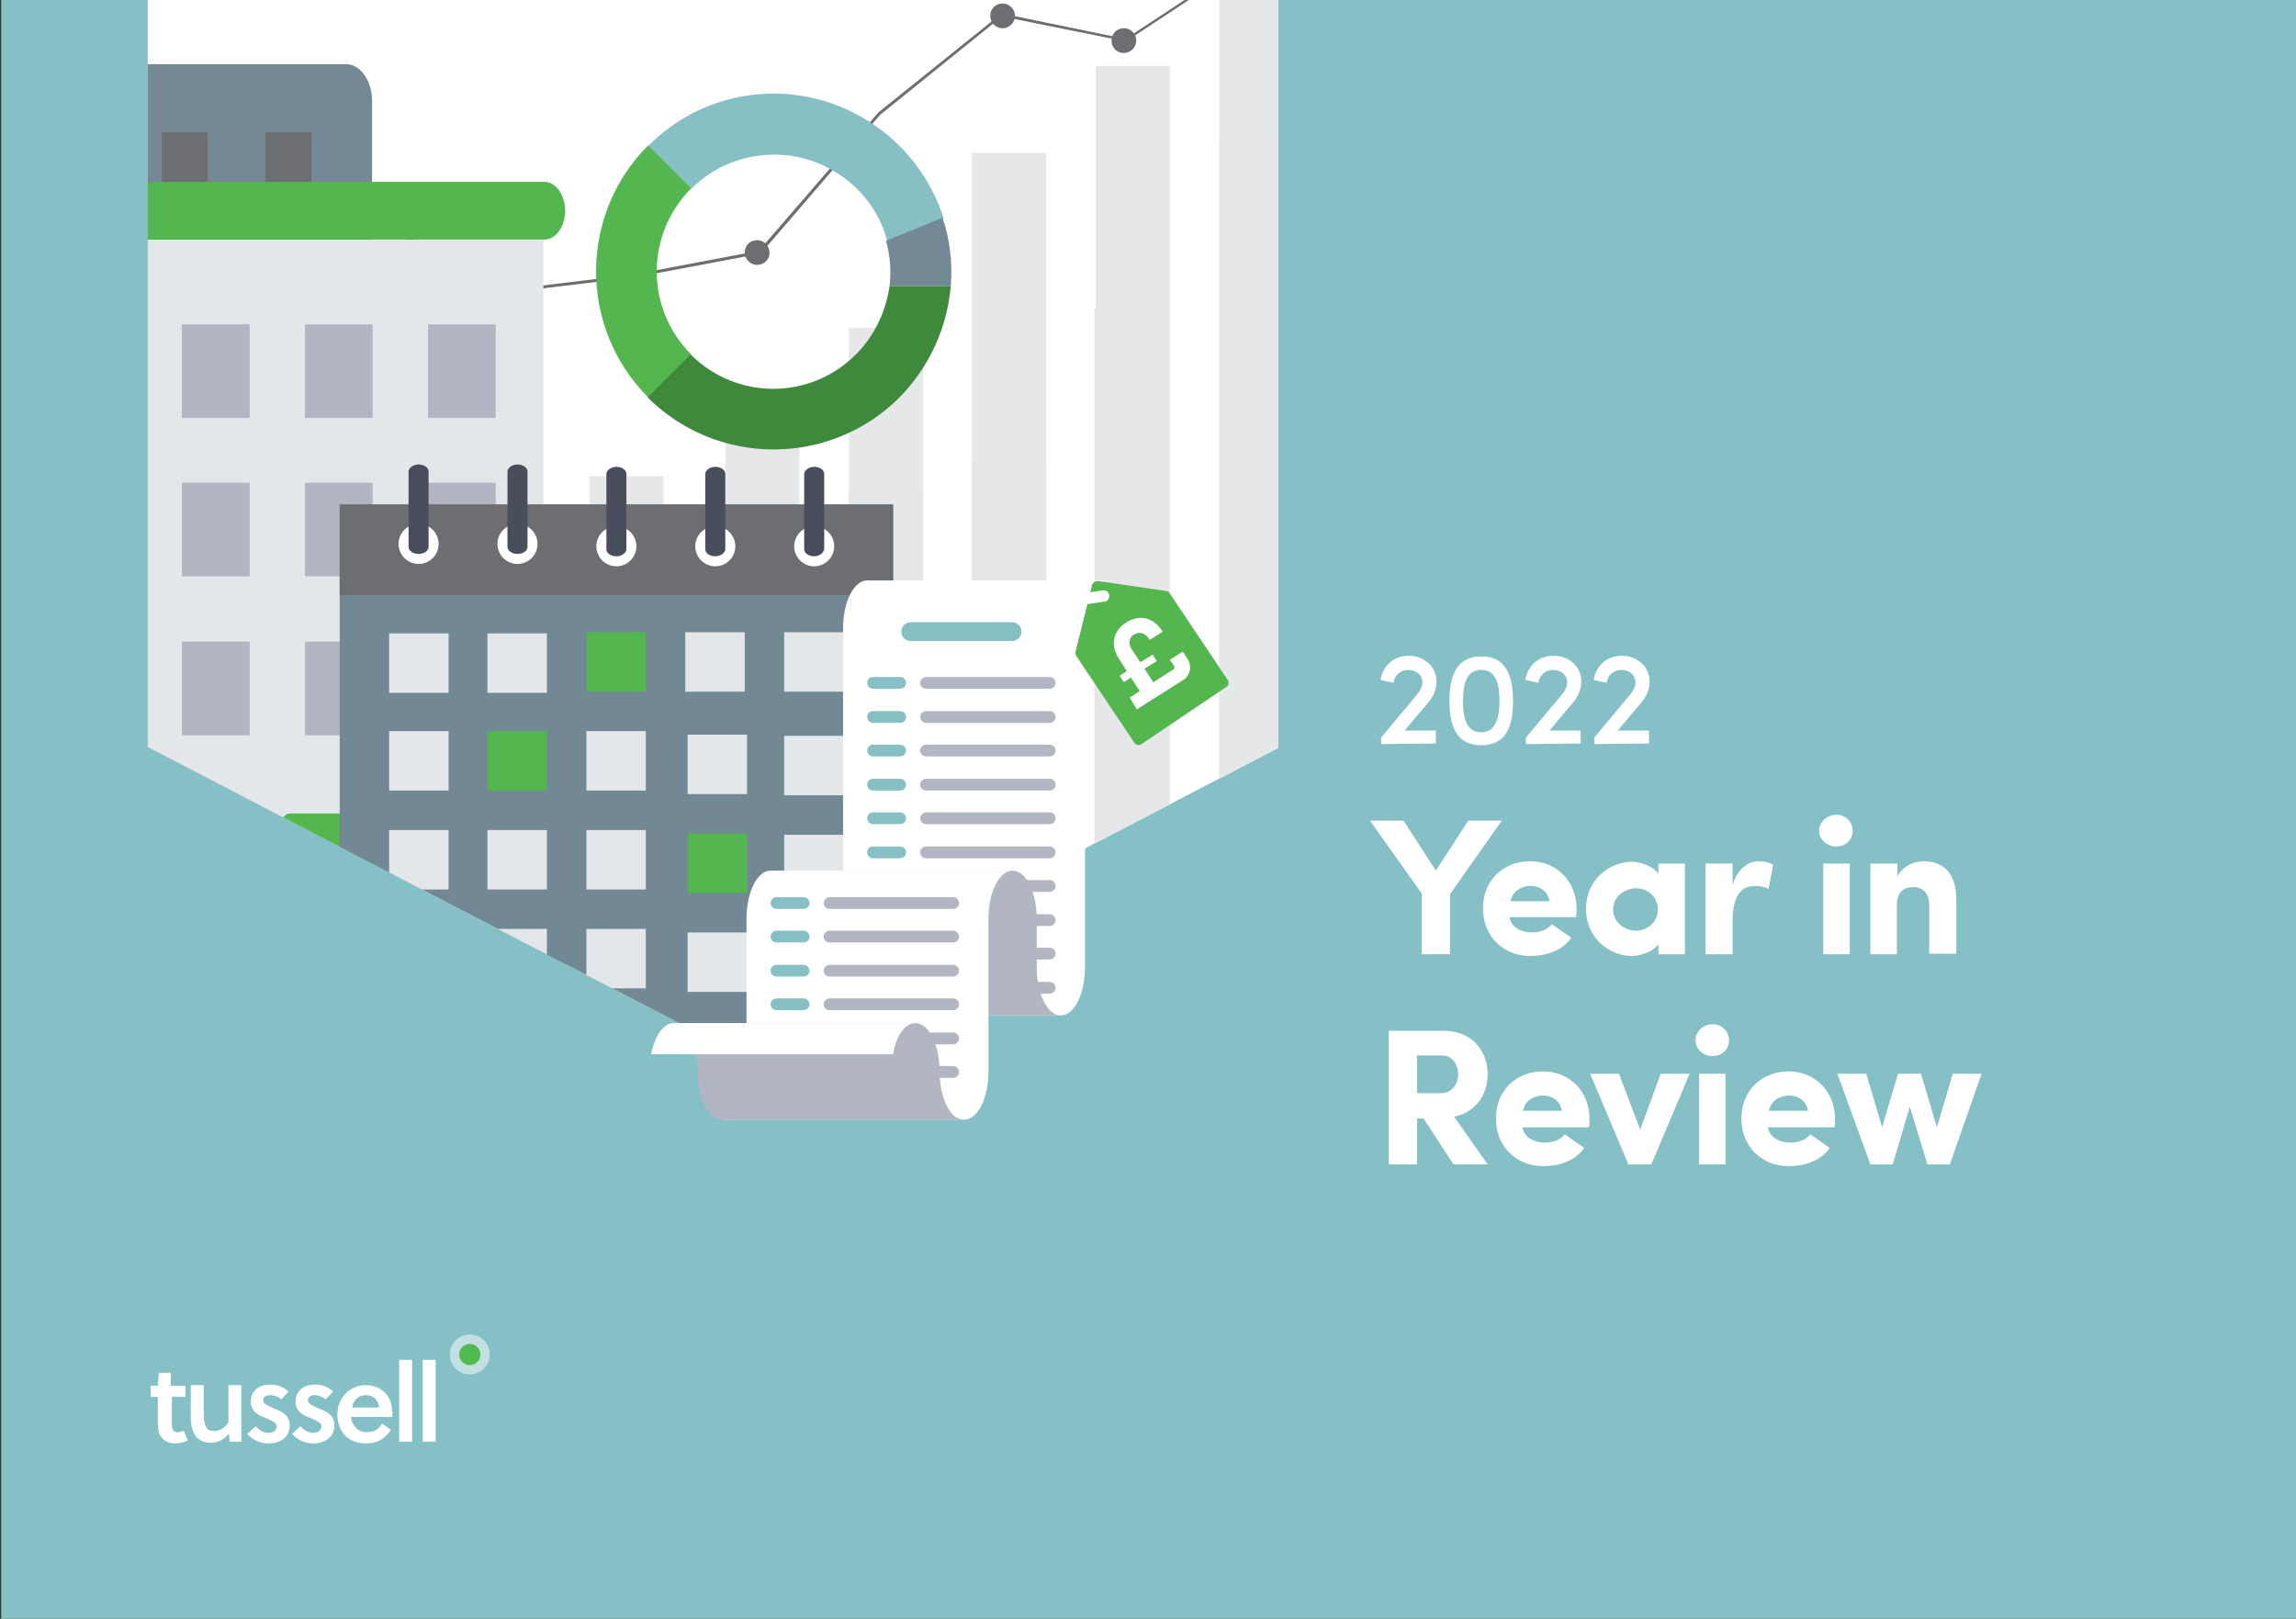 <?xml version="1.0" encoding="utf-8"?>
<!-- Generator: Adobe Illustrator 27.1.1, SVG Export Plug-In . SVG Version: 6.00 Build 0)  -->
<svg version="1.1" id="Layer_1" xmlns="http://www.w3.org/2000/svg" xmlns:xlink="http://www.w3.org/1999/xlink" x="0px" y="0px"
	 viewBox="0 0 390 275" style="enable-background:new 0 0 390 275;" xml:space="preserve">
<rect x="0" y="0" width="390" height="275" fill="#333333" stroke="none"/>
<style type="text/css">
	.st0{fill:#84C0C5;}
	.st1{fill:#FFFFFF;}
	.st2{opacity:0.5;fill:#FFFFFF;enable-background:new    ;}
	.st3{fill:#4FBA50;}
	.st4{clip-path:url(#SVGID_00000110444387927415351240000008814386281482061213_);}
	.st5{clip-path:url(#SVGID_00000041253121170327187540000016254413201757167534_);}
	.st6{fill:#E6E7E8;}
	.st7{fill:#6D6E71;}
	.st8{fill:#86C0C4;}
	.st9{fill:#748895;}
	.st10{fill:#53B64E;}
	.st11{fill:#3E893B;}
	.st12{fill:#39739C;}
	.st13{fill:#E3E7EA;}
	.st14{fill:#B1B6C2;}
	.st15{fill:#565555;}
	.st16{fill:#738895;}
	.st17{fill:#484E5C;}
</style>
<g>
	<g id="_03_00000174564115061659931820000015301776550662604176_">
		<rect x="0.2" class="st0" width="390" height="275"/>
		<g>
			<path class="st1" d="M31.5,237.3v-1.9H29v-2.2h-2l-0.2,2.2h-1.2v1.9h1.2v4.3c0,0.6,0.1,1.3,0.2,1.8c0.4,1.1,1.3,1.8,2.8,1.8
				c0.7,0,1.5-0.2,2.1-0.5l-0.7-1.7c-0.3,0.2-0.7,0.3-1,0.3c-0.7,0-1-0.4-1-1.2c0-0.3,0-0.5,0-0.8v-4L31.5,237.3L31.5,237.3z
				 M41,244.9v-9.6h-2.2v6.3c-0.5,0.9-1.5,1.5-2.4,1.5c-0.7,0-1.2-0.2-1.4-0.7c-0.3-0.6-0.4-1.5-0.4-2.3v-4.8h-2.2v5
				c0,1.4,0.1,2.6,0.8,3.6c0.6,0.8,1.5,1.2,2.6,1.2s2.3-0.5,3.1-1.6l0.1,1.4L41,244.9L41,244.9z M49,236.4c-0.8-0.8-2-1.2-3.1-1.2
				c-1.7,0-3.3,0.9-3.3,2.9c0,1.7,1.4,2.4,2.6,2.8c0.8,0.4,1.8,0.7,1.8,1.4c0,0.8-0.7,1.1-1.4,1.1c-0.8,0-1.5-0.4-2.2-1.1l-1.4,1.3
				c0.9,1,2.2,1.6,3.6,1.6c1.9,0,3.6-0.9,3.6-3.1c0-1.8-1.5-2.4-2.8-2.9c-0.8-0.4-1.7-0.7-1.7-1.3s0.5-0.9,1.2-0.9s1.4,0.3,1.9,0.7
				L49,236.4L49,236.4z M56.6,236.4c-0.8-0.8-1.9-1.2-3.1-1.2c-1.7,0-3.3,0.9-3.3,2.9c0,1.7,1.4,2.4,2.6,2.8
				c0.8,0.4,1.8,0.7,1.8,1.4c0,0.8-0.7,1.1-1.4,1.1c-0.8,0-1.5-0.4-2.2-1.1l-1.4,1.3c0.9,1,2.2,1.6,3.6,1.6c1.8,0,3.6-0.9,3.6-3.1
				c0-1.8-1.5-2.4-2.8-2.9c-0.8-0.4-1.7-0.7-1.7-1.3s0.5-0.9,1.1-0.9c0.7,0,1.4,0.3,1.9,0.7L56.6,236.4L56.6,236.4z M66.6,240.7h-7
				c0.2,1.4,1.1,2.6,2.7,2.6c1.2,0,2.1-0.5,2.6-1.5l1.5,1.1c-1.1,1.6-2.3,2.3-4.3,2.3c-3,0-4.8-2.1-4.8-4.9s2.1-5,4.8-5
				s4.5,1.9,4.5,4.4C66.7,240,66.7,240.4,66.6,240.7L66.6,240.7z M64.4,239.1c-0.1-1.2-1-2.1-2.2-2.1c-1.4,0-2.2,0.9-2.4,2.1H64.4
				L64.4,239.1z M70,231h-2.2v13.9H70V231z M74,231h-2.2v13.9H74V231z"/>
			<circle class="st2" cx="79.8" cy="230.1" r="3.4"/>
			<circle class="st3" cx="79.8" cy="230.1" r="1.8"/>
		</g>
		<g>
			<g>
				<g>
					<defs>
						<polygon id="SVGID_1_" points="217.4,0 217.4,126.9 121.3,176.9 25.1,126.9 25.1,0 						"/>
					</defs>
					<clipPath id="SVGID_00000085955300365134561430000005740787484507984260_">
						<use xlink:href="#SVGID_1_"  style="overflow:visible;"/>
					</clipPath>
					<g style="clip-path:url(#SVGID_00000085955300365134561430000005740787484507984260_);">
						<g>
							<g>
								<g>
									<defs>
										<rect id="SVGID_00000180334618363748912040000005565758922307485101_" x="24.8" y="-6.3" width="192.3" height="186.2"/>
									</defs>
									<clipPath id="SVGID_00000008839238569496009080000013289989550550861246_">
										<use xlink:href="#SVGID_00000180334618363748912040000005565758922307485101_"  style="overflow:visible;"/>
									</clipPath>
									<g style="clip-path:url(#SVGID_00000008839238569496009080000013289989550550861246_);">
										<rect x="-25.1" y="-40.2" class="st1" width="270" height="226.8"/>
										<g>
											<g>
												<rect x="123.2" y="70.3" class="st6" width="12.6" height="107.7"/>
												<rect x="100.1" y="80.9" class="st6" width="12.6" height="97"/>
												<rect x="144.2" y="55.7" class="st6" width="12.6" height="122.2"/>
												<rect x="165.1" y="26" class="st6" width="12.6" height="151.9"/>
												<rect x="186.1" y="11.2" class="st6" width="12.6" height="166.7"/>
												<rect x="207.1" y="-6" class="st6" width="12.6" height="183.9"/>
												<g>
													<rect x="123.2" y="107.6" class="st6" width="12.6" height="45.5"/>
													<rect x="100.1" y="111.9" class="st6" width="12.6" height="41.1"/>
													<rect x="144.2" y="83.7" class="st6" width="12.6" height="69.3"/>
													<rect x="165.1" y="78.3" class="st6" width="12.6" height="74.7"/>
													<rect x="185.9" y="52.4" class="st6" width="12.6" height="106.5"/>
													<rect x="207.1" y="24.2" class="st6" width="12.6" height="128.9"/>
												</g>
											</g>
											<g>
												<polygon class="st7" points="87.1,49.6 87,49.5 66.7,39.5 45.5,29.8 45.8,29.3 66.9,39 87.2,49.1 107.8,46.6 
													128.9,42.6 149.2,19.1 170.1,2.3 170.2,2.3 191.6,6.7 191.5,7.1 170.2,2.8 149.5,19.5 129.2,43.1 129.1,43.1 
													107.9,47.1 												"/>
												<g>
													<path class="st7" d="M45.3,31.6L45.3,31.6c-1.2,0-2.1-1-2.1-2.1l0,0c0-1.2,1-2.1,2.1-2.1l0,0c1.2,0,2.1,1,2.1,2.1l0,0
														C47.4,30.7,46.5,31.6,45.3,31.6z"/>
													<path class="st7" d="M65.8,40.4L65.8,40.4c-1.2,0-2.1-1-2.1-2.1l0,0c0-1.2,1-2.1,2.1-2.1l0,0c1.2,0,2.1,1,2.1,2.1l0,0
														C67.9,39.5,67,40.4,65.8,40.4z"/>
													<path class="st7" d="M87.1,51.4L87.1,51.4c-1.2,0-2.1-1-2.1-2.1l0,0c0-1.2,0.9-2.1,2.1-2.1l0,0c1.2,0,2.1,1,2.1,2.1
														l0,0C89.3,50.5,88.3,51.4,87.1,51.4z"/>
													<path class="st7" d="M128.6,45L128.6,45c-1.2,0-2.1-1-2.1-2.1l0,0c0-1.2,0.9-2.1,2.1-2.1l0,0c1.2,0,2.1,1,2.1,2.1l0,0
														C130.8,44,129.8,45,128.6,45z"/>
													<path class="st7" d="M170.3,4.8L170.3,4.8c-1.2,0-2.1-1-2.1-2.1l0,0c0-1.2,0.9-2.1,2.1-2.1l0,0c1.2,0,2.1,1,2.1,2.1
														l0,0C172.4,3.8,171.5,4.8,170.3,4.8z"/>
													<path class="st7" d="M144.8,27L144.8,27c-1.2,0-2.1-1-2.1-2.1l0,0c0-1.2,0.9-2.1,2.1-2.1l0,0c1.2,0,2.1,1,2.1,2.1l0,0
														C146.9,26,146,27,144.8,27z"/>
													<path class="st7" d="M190.9,9L190.9,9c-1.2,0-2.1-0.9-2.1-2.1l0,0c0-1.2,0.9-2.1,2.1-2.1l0,0c1.2,0,2.1,0.9,2.1,2.1
														l0,0C193,8.1,192,9,190.9,9z"/>
												</g>
												
													<rect x="190.2" y="2.8" transform="matrix(0.835 -0.551 0.551 0.835 30.905 109.017)" class="st7" width="13.8" height="0.4"/>
											</g>
										</g>
										<g>
											<path class="st8" d="M152.8,24.8c-2.8-2.8-6-4.9-9.4-6.4c-11-4.8-24.3-2.7-33.3,6.4l7.3,7.3c3-3,6.6-4.8,10.5-5.5
												c3.8-0.7,7.8-0.3,11.5,1.3c2.2,1,4.4,2.4,6.2,4.2c2.5,2.5,4.3,5.6,5.1,8.9l9.6-3.9C158.8,32.5,156.3,28.3,152.8,24.8z"/>
											<path class="st9" d="M161.5,48.6h-10.4c0.3-2.6,0.1-5.2-0.6-7.7l9.6-3.9C161.4,40.8,161.8,44.7,161.5,48.6z"/>
											<path class="st10" d="M117.4,60.2l-7.3,7.3c-11.8-11.8-11.8-31,0-42.8l7.3,7.3C109.6,39.9,109.6,52.4,117.4,60.2z"/>
											<path class="st11" d="M161.5,48.6c-0.6,6.9-3.5,13.6-8.7,18.9c-11.8,11.8-31,11.8-42.8,0l7.3-7.3
												c7.8,7.8,20.3,7.8,28.1,0c3.2-3.2,5.1-7.4,5.7-11.6H161.5L161.5,48.6z"/>
										</g>
										<g>
											<path class="st9" d="M58.8,10.9H4.2c-2.5,0-4.5,2.8-4.5,6.2V173h63.5V17.1C63.2,13.7,61.2,10.9,58.8,10.9z"/>
											<rect x="10" y="22.5" class="st7" width="7.8" height="10.9"/>
											<rect x="27.5" y="22.5" class="st7" width="7.8" height="10.9"/>
											<rect x="45.1" y="22.5" class="st7" width="7.8" height="10.9"/>
											<rect x="10" y="44.2" class="st7" width="7.8" height="10.9"/>
											<rect x="10" y="65.9" class="st7" width="7.8" height="10.9"/>
											<rect x="10" y="87.6" class="st7" width="7.8" height="10.9"/>
											<rect x="10" y="109.4" class="st7" width="7.8" height="10.9"/>
											<rect x="10" y="131.1" class="st7" width="7.8" height="10.9"/>
											<rect x="10" y="152.8" class="st7" width="7.8" height="10.9"/>
											<rect x="90.2" y="109.4" class="st12" width="7.8" height="10.9"/>
											<rect x="90.2" y="131.1" class="st12" width="7.8" height="10.9"/>
											<rect x="90.2" y="152.8" class="st12" width="7.8" height="10.9"/>
											<rect x="22.7" y="40.7" class="st13" width="69.6" height="132.3"/>
											<g>
												<rect x="30.9" y="55.1" class="st14" width="11.5" height="15.9"/>
												<rect x="51.8" y="55.1" class="st14" width="11.5" height="15.9"/>
												<rect x="72.7" y="55.1" class="st14" width="11.5" height="15.9"/>
											</g>
											<g>
												<rect x="30.9" y="82" class="st14" width="11.5" height="15.9"/>
												<rect x="51.8" y="82" class="st14" width="11.5" height="15.9"/>
												<rect x="72.7" y="82" class="st14" width="11.5" height="15.9"/>
											</g>
											<g>
												<rect x="30.9" y="109" class="st14" width="11.5" height="15.9"/>
												<rect x="51.8" y="109" class="st14" width="11.5" height="15.9"/>
												<rect x="72.7" y="109" class="st8" width="11.5" height="15.9"/>
											</g>
											<path class="st10" d="M65.8,138.2H49.2c-0.8,0-1.4,0.9-1.4,1.9V173h19.3v-32.9C67.2,139,66.5,138.2,65.8,138.2
												L65.8,138.2z"/>
											<path class="st10" d="M92.5,30.9h-70c-1.9,0-3.5,2.2-3.5,4.9s1.6,4.9,3.5,4.9h70c1.9,0,3.5-2.2,3.5-4.9
												S94.4,30.9,92.5,30.9z"/>
											<path class="st15" d="M108.3,173H-0.5c-1.8,0-3.3,2.1-3.3,4.6s1.5,4.6,3.3,4.6h108.9c1.8,0,3.3-2.1,3.3-4.6
												S110.2,173,108.3,173z"/>
										</g>
										<g>
											<rect x="57.7" y="85.7" class="st16" width="94" height="100.7"/>
											<rect x="57.7" y="85.7" class="st7" width="94" height="15.4"/>
											<circle class="st1" cx="71.1" cy="92.4" r="3.4"/>
											<circle class="st1" cx="87.9" cy="92.4" r="3.4"/>
											<path class="st17" d="M71.1,94.1c-0.9,0-1.7-0.5-1.7-1.2V80.1c0-0.6,0.8-1.2,1.7-1.2s1.7,0.5,1.7,1.2v12.8
												C72.8,93.6,72,94.1,71.1,94.1z"/>
											<path class="st17" d="M87.9,94.1c-0.9,0-1.7-0.5-1.7-1.2V80.1c0-0.6,0.8-1.2,1.7-1.2s1.7,0.5,1.7,1.2v12.8
												C89.6,93.6,88.8,94.1,87.9,94.1z"/>
											<g>
												<rect x="66.1" y="157.8" class="st13" width="10.1" height="10.1"/>
												<rect x="82.8" y="157.8" class="st13" width="10.1" height="10.1"/>
												<rect x="99.6" y="157.8" class="st13" width="10.1" height="10.1"/>
											</g>
											<g>
												<rect x="66.1" y="141" class="st13" width="10.1" height="10.1"/>
												<rect x="82.8" y="141" class="st13" width="10.1" height="10.1"/>
												<rect x="99.6" y="141" class="st13" width="10.1" height="10.1"/>
											</g>
											<g>
												<rect x="66.1" y="124.2" class="st13" width="10.1" height="10.1"/>
												<rect x="82.8" y="124.2" class="st10" width="10.1" height="10.1"/>
												<rect x="99.6" y="124.2" class="st13" width="10.1" height="10.1"/>
												<rect x="66.1" y="107.6" class="st13" width="10.1" height="10.1"/>
												<rect x="82.8" y="107.6" class="st13" width="10.1" height="10.1"/>
											</g>
											<g>
												<rect x="99.6" y="107.4" class="st10" width="10.1" height="10.1"/>
												<rect x="116.4" y="107.4" class="st13" width="10.1" height="10.1"/>
												<rect x="133.2" y="107.4" class="st13" width="10.1" height="10.1"/>
											</g>
											<g>
												<rect x="116.8" y="124.8" class="st13" width="10.1" height="10.1"/>
												<rect x="116.8" y="141.6" class="st10" width="10.1" height="10.1"/>
												<rect x="116.8" y="158.4" class="st13" width="10.1" height="10.1"/>
											</g>
											<g>
												<rect x="133.2" y="125" class="st13" width="10.1" height="10.1"/>
												<rect x="133.2" y="141.8" class="st13" width="10.1" height="10.1"/>
												<rect x="133.2" y="158.6" class="st13" width="10.1" height="10.1"/>
											</g>
											<circle class="st1" cx="104.7" cy="92.8" r="3.4"/>
											<circle class="st1" cx="121.5" cy="92.8" r="3.4"/>
											<path class="st17" d="M104.7,94.5c-0.9,0-1.7-0.5-1.7-1.2V80.5c0-0.6,0.8-1.2,1.7-1.2s1.7,0.5,1.7,1.2v12.8
												C106.4,93.9,105.6,94.5,104.7,94.5z"/>
											<path class="st17" d="M121.5,94.5c-0.9,0-1.7-0.5-1.7-1.2V80.5c0-0.6,0.8-1.2,1.7-1.2s1.7,0.5,1.7,1.2v12.8
												C123.2,93.9,122.4,94.5,121.5,94.5z"/>
											<circle class="st1" cx="138.3" cy="92.8" r="3.4"/>
											<path class="st17" d="M138.3,94.5c-0.9,0-1.7-0.5-1.7-1.2V80.5c0-0.6,0.8-1.2,1.7-1.2s1.7,0.5,1.7,1.2v12.8
												C139.9,93.9,139.2,94.5,138.3,94.5z"/>
										</g>
									</g>
								</g>
							</g>
						</g>
					</g>
				</g>
			</g>
		</g>
		<g>
			<path class="st1" d="M234.6,126.4v-1.1l6-7.2c0.6-0.7,1-1.4,1-2.2c0-1.3-1.1-2.1-2.4-2.1c-1.3,0-2.3,0.9-2.5,2.2l-2.2-0.5
				c0.4-2.5,2.3-4.1,4.8-4.1c2.6,0,4.7,1.8,4.7,4.4c0,1.4-0.6,2.7-1.6,3.8c-1.7,2-2,2.3-3.8,4.5h5.3v2.2L234.6,126.4L234.6,126.4z"
				/>
			<path class="st1" d="M251.6,111.5c4.3,0,5.4,3.4,5.4,7.6s-1.1,7.5-5.4,7.5s-5.4-3.4-5.4-7.5S247.3,111.5,251.6,111.5L251.6,111.5
				z M251.6,124.4c2.4,0,3.1-2.4,3.1-5.3s-0.6-5.3-3.1-5.3s-3.1,2.4-3.1,5.3S249.1,124.4,251.6,124.4z"/>
			<path class="st1" d="M259.2,126.4v-1.1l6-7.2c0.6-0.7,1-1.4,1-2.2c0-1.3-1.1-2.1-2.4-2.1s-2.3,0.9-2.5,2.2l-2.2-0.5
				c0.4-2.5,2.3-4.1,4.8-4.1c2.6,0,4.7,1.8,4.7,4.4c0,1.4-0.6,2.7-1.6,3.8c-1.7,2-2,2.3-3.8,4.5h5.3v2.2L259.2,126.4L259.2,126.4z"
				/>
			<path class="st1" d="M270.8,126.4v-1.1l6-7.2c0.6-0.7,1-1.4,1-2.2c0-1.3-1.1-2.1-2.4-2.1s-2.3,0.9-2.5,2.2l-2.2-0.5
				c0.4-2.5,2.3-4.1,4.8-4.1c2.6,0,4.7,1.8,4.7,4.4c0,1.4-0.6,2.7-1.6,3.8c-1.7,2-2,2.3-3.8,4.5h5.3v2.2L270.8,126.4L270.8,126.4z"
				/>
			<path class="st1" d="M241.5,162.1v-10.3l-8.8-12.4h5.7l5.5,8.5l5.5-8.5h5.7l-8.8,12.5v10.2H241.5L241.5,162.1z"/>
			<path class="st1" d="M266.9,159.3c-1.6,2.3-4.4,3.1-7,3.1c-4.4,0-8-3.2-8-8.1s3.6-8,8-8s7.9,3.3,7.9,8.1c0,0.4,0,1-0.1,1.4h-11.3
				c0.3,1.8,2.1,2.6,3.8,2.6c1.3,0,2.6-0.4,3.4-1.4L266.9,159.3L266.9,159.3z M263.2,153.1c-0.3-1.9-1.9-2.6-3.2-2.6
				s-3.1,0.7-3.4,2.6H263.2L263.2,153.1z"/>
			<path class="st1" d="M281.7,160.4c-1,1.4-3.3,2-4.5,2c-3.9,0-7.8-3.1-7.8-8s3.9-8,7.8-8c1,0,3.2,0.4,4.5,2v-1.7h4.5v15.4h-4.5
				V160.4L281.7,160.4z M277.9,158.1c1.9,0,3.7-1.4,3.7-3.6s-1.8-3.6-3.7-3.6s-3.9,1.4-3.9,3.6S276,158.1,277.9,158.1z"/>
			<path class="st1" d="M294.3,162.1h-4.6v-15.4h4.6v3.7c0.8-2.9,2.8-4.1,4.3-4.1c1.1,0,1.9,0.2,2.6,0.6l-0.8,4.1
				c-0.8-0.4-1.6-0.5-2.3-0.5c-2.6,0-3.8,2-3.8,6.1L294.3,162.1L294.3,162.1z"/>
			<path class="st1" d="M311.9,138.4c1.5,0,2.8,1.1,2.8,2.7s-1.2,2.7-2.8,2.7s-2.9-1.2-2.9-2.7S310.4,138.4,311.9,138.4z
				 M314.2,162.1h-4.5v-15.4h4.5V162.1z"/>
			<path class="st1" d="M322.3,162.1h-4.6v-15.4h4.6v2.2c0.8-1.6,2.6-2.6,4.4-2.6c3.5,0,5.6,2.1,5.6,6.5v9.2h-4.6v-8.2
				c0-2.1-1.1-3.1-2.7-3.1s-2.8,0.8-2.8,3.1v8.3H322.3z"/>
			<path class="st1" d="M252.7,197.8h-5.8l-5.1-7.8h-1.1v7.8h-4.8v-22.7h9.3c5.1,0,7.5,3.7,7.5,7.4c0,3.2-1.8,6.4-5.7,7.2
				L252.7,197.8z M240.7,179.3v6.4h4.1c1.9,0,2.9-1.7,2.9-3.2s-0.9-3.2-2.7-3.2H240.7z"/>
			<path class="st1" d="M269.1,195c-1.6,2.3-4.4,3.1-7,3.1c-4.4,0-8-3.2-8-8.1s3.6-8,8-8s7.9,3.3,7.9,8.1c0,0.4,0,1-0.1,1.4h-11.3
				c0.3,1.8,2.1,2.6,3.8,2.6c1.3,0,2.6-0.4,3.4-1.4L269.1,195L269.1,195z M265.3,188.7c-0.3-1.9-1.9-2.6-3.2-2.6s-3.1,0.7-3.4,2.6
				H265.3L265.3,188.7z"/>
			<path class="st1" d="M270.1,182.4h4.9l3.6,9.5l3.5-9.5h4.9l-6.5,15.4h-3.9L270.1,182.4L270.1,182.4z"/>
			<path class="st1" d="M290.9,174c1.5,0,2.8,1.1,2.8,2.7s-1.2,2.7-2.8,2.7s-2.9-1.2-2.9-2.7S289.3,174,290.9,174z M293.1,197.8
				h-4.5v-15.4h4.5V197.8z"/>
			<path class="st1" d="M310.8,195c-1.6,2.3-4.4,3.1-7,3.1c-4.4,0-8-3.2-8-8.1s3.6-8,8-8s7.9,3.3,7.9,8.1c0,0.4,0,1-0.1,1.4h-11.3
				c0.3,1.8,2.1,2.6,3.8,2.6c1.3,0,2.6-0.4,3.4-1.4L310.8,195L310.8,195z M307.1,188.7c-0.3-1.9-1.9-2.6-3.2-2.6s-3.1,0.7-3.4,2.6
				H307.1L307.1,188.7z"/>
			<path class="st1" d="M331.2,197.8h-3.8l-3-9.8l-2.9,9.8h-3.8l-5.6-15.4h4.9l2.7,9.1l2.7-9.1h3.9l2.7,9.1l2.7-9.1h4.9L331.2,197.8
				L331.2,197.8z"/>
		</g>
		<g id="Bill_00000170263857354438049290000004008462107822051722_">
			<path class="st1" d="M143.2,164.3v-57.5c0-4.5,1.8-8.2,4.1-8.2h41.1c-2.3,0-4.1,3.7-4.1,8.2v57.5c0,4.5-1.8,8.2-4.1,8.2h-41.1
				C141.4,172.5,143.2,168.8,143.2,164.3z"/>
			<g>
				<path class="st8" d="M154.7,108.9h17.2c0.9,0,1.6-0.7,1.6-1.6s-0.7-1.6-1.6-1.6h-17.2c-0.9,0-1.6,0.7-1.6,1.6
					S153.8,108.9,154.7,108.9z"/>
				<g>
					<path class="st14" d="M157.3,166.8h21c0.6,0,1,0.5,1,1l0,0c0,0.6-0.5,1-1,1h-21c-0.6,0-1-0.5-1-1l0,0
						C156.3,167.2,156.8,166.8,157.3,166.8z"/>
					<path class="st14" d="M157.3,161h21c0.6,0,1,0.5,1,1l0,0c0,0.6-0.5,1-1,1h-21c-0.6,0-1-0.5-1-1l0,0
						C156.3,161.5,156.8,161,157.3,161z"/>
					<path class="st14" d="M157.3,155.3h21c0.6,0,1,0.5,1,1l0,0c0,0.6-0.5,1-1,1h-21c-0.6,0-1-0.5-1-1l0,0
						C156.3,155.7,156.8,155.3,157.3,155.3z"/>
					<path class="st14" d="M157.3,149.5h21c0.6,0,1,0.5,1,1l0,0c0,0.6-0.5,1-1,1h-21c-0.6,0-1-0.5-1-1l0,0
						C156.3,150,156.8,149.5,157.3,149.5z"/>
					<path class="st14" d="M157.3,143.8h21c0.6,0,1,0.5,1,1l0,0c0,0.6-0.5,1-1,1h-21c-0.6,0-1-0.5-1-1l0,0
						C156.3,144.2,156.8,143.8,157.3,143.8z"/>
					<path class="st14" d="M157.3,138h21c0.6,0,1,0.5,1,1l0,0c0,0.6-0.5,1-1,1h-21c-0.6,0-1-0.5-1-1l0,0
						C156.3,138.5,156.8,138,157.3,138z"/>
					<path class="st14" d="M157.3,132.3h21c0.6,0,1,0.5,1,1l0,0c0,0.6-0.5,1-1,1h-21c-0.6,0-1-0.5-1-1l0,0
						C156.3,132.7,156.8,132.3,157.3,132.3z"/>
					<path class="st14" d="M157.3,126.5h21c0.6,0,1,0.5,1,1l0,0c0,0.6-0.5,1-1,1h-21c-0.6,0-1-0.5-1-1l0,0
						C156.3,127,156.8,126.5,157.3,126.5z"/>
					<path class="st14" d="M157.3,120.8h21c0.6,0,1,0.5,1,1l0,0c0,0.6-0.5,1-1,1h-21c-0.6,0-1-0.5-1-1l0,0
						C156.3,121.2,156.8,120.8,157.3,120.8z"/>
					<path class="st14" d="M157.3,115h21c0.6,0,1,0.5,1,1l0,0c0,0.6-0.5,1-1,1h-21c-0.6,0-1-0.5-1-1l0,0
						C156.3,115.5,156.8,115,157.3,115z"/>
				</g>
				<g>
					<path class="st8" d="M148.3,143.8h4.6c0.6,0,1,0.5,1,1l0,0c0,0.6-0.5,1-1,1h-4.6c-0.6,0-1-0.5-1-1l0,0
						C147.3,144.2,147.7,143.8,148.3,143.8z"/>
					<path class="st8" d="M148.3,138h4.6c0.6,0,1,0.5,1,1l0,0c0,0.6-0.5,1-1,1h-4.6c-0.6,0-1-0.5-1-1l0,0
						C147.3,138.5,147.7,138,148.3,138z"/>
					<path class="st8" d="M148.3,132.3h4.6c0.6,0,1,0.5,1,1l0,0c0,0.6-0.5,1-1,1h-4.6c-0.6,0-1-0.5-1-1l0,0
						C147.3,132.7,147.7,132.3,148.3,132.3z"/>
					<path class="st8" d="M148.3,126.5h4.6c0.6,0,1,0.5,1,1l0,0c0,0.6-0.5,1-1,1h-4.6c-0.6,0-1-0.5-1-1l0,0
						C147.3,127,147.7,126.5,148.3,126.5z"/>
					<path class="st8" d="M148.3,120.8h4.6c0.6,0,1,0.5,1,1l0,0c0,0.6-0.5,1-1,1h-4.6c-0.6,0-1-0.5-1-1l0,0
						C147.3,121.2,147.7,120.8,148.3,120.8z"/>
					<path class="st8" d="M148.3,115h4.6c0.6,0,1,0.5,1,1l0,0c0,0.6-0.5,1-1,1h-4.6c-0.6,0-1-0.5-1-1l0,0
						C147.3,115.5,147.7,115,148.3,115z"/>
				</g>
			</g>
			<path class="st14" d="M135,156.1v8.2c0,4.5,1.8,8.2,4.1,8.2h41.1c-2.3,0-4.1-3.7-4.1-8.2v-8.2c0-4.5-1.8-8.2-4.1-8.2h-41.1
				C133.1,147.9,135,151.6,135,156.1z"/>
			<path class="st1" d="M126.8,182v-25.9c0-4.5,1.8-8.2,4.1-8.2H172c-2.3,0-4.1,3.7-4.1,8.2V182c0,4.5-1.8,8.2-4.1,8.2h-41.1
				C124.9,190.2,126.8,186.5,126.8,182z"/>
			<g>
				<g>
					<path class="st14" d="M140.9,181.1h21c0.6,0,1,0.5,1,1l0,0c0,0.6-0.5,1-1,1h-21c-0.6,0-1-0.5-1-1l0,0
						C139.9,181.6,140.4,181.1,140.9,181.1z"/>
					<path class="st14" d="M140.9,175.4h21c0.6,0,1,0.5,1,1l0,0c0,0.6-0.5,1-1,1h-21c-0.6,0-1-0.5-1-1l0,0
						C139.9,175.9,140.4,175.4,140.9,175.4z"/>
					<path class="st14" d="M140.9,169.6h21c0.6,0,1,0.5,1,1l0,0c0,0.6-0.5,1-1,1h-21c-0.6,0-1-0.5-1-1l0,0
						C139.9,170.1,140.4,169.6,140.9,169.6z"/>
					<path class="st14" d="M140.9,163.9h21c0.6,0,1,0.5,1,1l0,0c0,0.6-0.5,1-1,1h-21c-0.6,0-1-0.5-1-1l0,0
						C139.9,164.4,140.4,163.9,140.9,163.9z"/>
					<path class="st14" d="M140.9,158.1h21c0.6,0,1,0.5,1,1l0,0c0,0.6-0.5,1-1,1h-21c-0.6,0-1-0.5-1-1l0,0
						C139.9,158.6,140.4,158.1,140.9,158.1z"/>
					<path class="st14" d="M140.9,152.4h21c0.6,0,1,0.5,1,1l0,0c0,0.6-0.5,1-1,1h-21c-0.6,0-1-0.5-1-1l0,0
						C139.9,152.9,140.4,152.4,140.9,152.4z"/>
				</g>
				<g>
					<path class="st8" d="M131.9,169.6h4.6c0.6,0,1,0.5,1,1l0,0c0,0.6-0.5,1-1,1h-4.6c-0.6,0-1-0.5-1-1l0,0
						C130.9,170.1,131.3,169.6,131.9,169.6z"/>
					<path class="st8" d="M131.9,163.9h4.6c0.6,0,1,0.5,1,1l0,0c0,0.6-0.5,1-1,1h-4.6c-0.6,0-1-0.5-1-1l0,0
						C130.9,164.4,131.3,163.9,131.9,163.9z"/>
					<path class="st8" d="M131.9,158.1h4.6c0.6,0,1,0.5,1,1l0,0c0,0.6-0.5,1-1,1h-4.6c-0.6,0-1-0.5-1-1l0,0
						C130.9,158.6,131.3,158.1,131.9,158.1z"/>
					<path class="st8" d="M131.9,152.4h4.6c0.6,0,1,0.5,1,1l0,0c0,0.6-0.5,1-1,1h-4.6c-0.6,0-1-0.5-1-1l0,0
						C130.9,152.9,131.3,152.4,131.9,152.4z"/>
				</g>
			</g>
			<path class="st14" d="M155.5,173.8c2.3,0,4.1,3.7,4.1,8.2s1.8,8.2,4.1,8.2h-41.1c-2.3,0-4.1-3.7-4.1-8.2s-1.8-8.2-4.1-8.2H155.5z
				"/>
			<path class="st1" d="M114.4,173.8h41.1c-1.8,0-3.3,2.2-3.8,5.3h-41.1C111.2,176,112.7,173.8,114.4,173.8z"/>
		</g>
		<g>
			<path class="st10" d="M208.3,116.7l-14.4,9.7c-0.4,0.3-0.9,0.2-1.2-0.2l-9.9-14.8c-0.1-0.2-0.2-0.4-0.1-0.7l2.8-11.3
				c0.1-0.4,0.5-0.7,1-0.7l11.6,1.7c0.2,0,0.5,0.2,0.6,0.4l9.9,14.8C208.8,115.9,208.7,116.5,208.3,116.7L208.3,116.7z"/>
			<path class="st1" d="M198.7,112.1l2.2-1.4l0.8,1.2c0.8,1.3,0.5,2.8-0.7,3.6l-7.9,5l-1.2-2l1.7-1.1l-1.5-2.3l-1.2,0.8l-0.7-1.1
				l1.2-0.8l-1.4-2.2c-1.5-2.4-0.8-4.7,1.2-6s4.5-1.3,6.3,1.5l-2.2,1.4c-0.8-1.3-1.8-1.4-2.7-0.9c-0.8,0.5-1,1.6-0.3,2.6l1.4,2.1
				l2.1-1.3l0.7,1.1l-2.1,1.3l1.5,2.3l3.3-2.1c0.4-0.2,0.3-0.6,0.1-0.9L198.7,112.1z"/>
			<path class="st1" d="M179.1,101.5l8.2-1.2c0.5-0.1,1.1,0.3,1.1,0.8l0,0c0.1,0.5-0.3,1.1-0.8,1.1l-8.2,1.2
				c-0.5,0.1-1.1-0.3-1.1-0.8l0,0C178.2,102.1,178.6,101.6,179.1,101.5z"/>
		</g>
	</g>
</g>
</svg>
